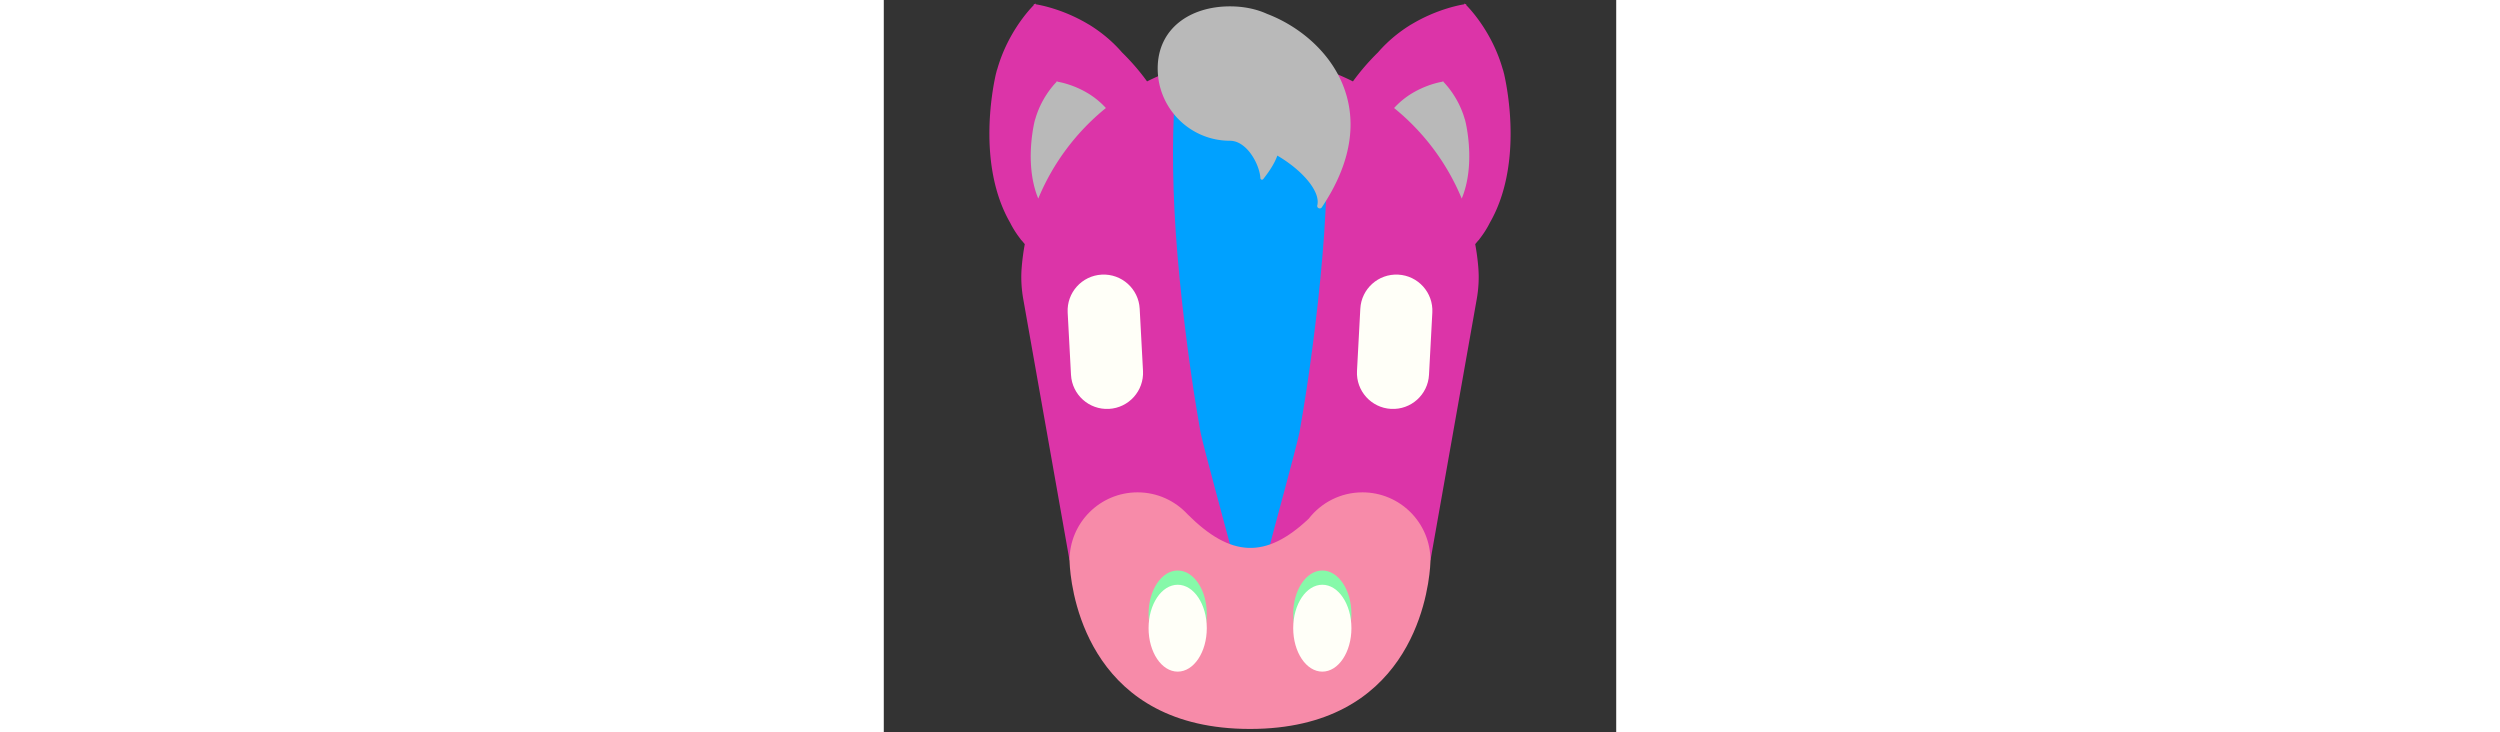 <svg id="th_fir_u1F434-horseface" width="100%" height="100%" xmlns="http://www.w3.org/2000/svg" version="1.1" xmlns:xlink="http://www.w3.org/1999/xlink" xmlns:svgjs="http://svgjs.com/svgjs" preserveAspectRatio="xMidYMid meet" viewBox="0 0 512 512" style="height:150px" data-uid="fir_u1F434-horseface" data-keyword="u1F434-horseface" data-complex="true" data-coll="fir" data-c="{&quot;af773f&quot;:[&quot;fir_u1F434-horseface_l_0&quot;],&quot;d19b61&quot;:[&quot;fir_u1F434-horseface_l_1&quot;],&quot;d9dbd5&quot;:[&quot;fir_u1F434-horseface_l_2&quot;],&quot;acadac&quot;:[&quot;fir_u1F434-horseface_l_3&quot;],&quot;2b3b47&quot;:[&quot;fir_u1F434-horseface_l_4&quot;],&quot;7c5028&quot;:[&quot;fir_u1F434-horseface_l_5&quot;]}" data-colors="[&quot;#af773f&quot;,&quot;#d19b61&quot;,&quot;#d9dbd5&quot;,&quot;#acadac&quot;,&quot;#2b3b47&quot;,&quot;#7c5028&quot;]"><rect x="0" y="0" width="512" height="512" fill="#333333" stroke="none"/><defs id="SvgjsDefs4624"></defs><path id="fir_u1F434-horseface_l_0" d="M433.607 51.599C433.433 51.055 433.32 50.54 433.19 49.977C433.071 49.649 432.869 48.744 432.869 48.744L432.756 48.653C425.775 23.816 411.101 7.562 407.062 3.465C407.118 3.257 407.181 2.783 407.181 2.783S406.714 2.877 406.495 2.931C406.316 2.734 405.988 2.429 405.988 2.429S405.768 2.831 405.679 3.024C400.999 3.776 385.541 7.011 368.88 17.012L368.815 16.982C368.694 17.081 368.651 17.176 368.524 17.193C360.704 22.004 352.716 28.279 345.487 36.611C338.599 43.38 332.819 50.194 327.956 56.915C306.318 46.008 281.873 39.857 255.99 39.857C230.112 39.857 205.672 46.006 184.039 56.909C179.177 50.19 173.398 43.378 166.512 36.61C159.283 28.278 151.295 22.003 143.475 17.192C143.348 17.175 143.305 17.08 143.184 16.981L143.119 17.011C126.458 7.011 111.001 3.776 106.321 3.024C106.232 2.831 106.012 2.429 106.012 2.429S105.684 2.734 105.505 2.931C105.286 2.877 104.819 2.783 104.819 2.783S104.882 3.257 104.938 3.465C100.899 7.562 86.225 23.816 79.244 48.653L79.131 48.744S78.928 49.649 78.81 49.977C78.68 50.54 78.568 51.055 78.393 51.599C75.578 63.844 65.707 116.438 88.349 155.731C90.368 159.793 92.867 163.639 95.675 167.228C95.747 167.385 95.84 167.501 95.899 167.629C96.14 167.903 96.359 168.036 96.586 168.28A84.611 84.611 0 0 0 98.57 170.664A159.936 159.936 0 0 0 96.37 187.392C95.807 194.634 96.232 201.931 97.499 209.084L129.847 391.717H382.155L414.503 209.084C415.77 201.931 416.194 194.633 415.631 187.391A159.934 159.934 0 0 0 413.43 170.665A84.652 84.652 0 0 0 415.414 168.28C415.641 168.036 415.861 167.903 416.101 167.629C416.16 167.501 416.252 167.385 416.325 167.228C419.134 163.639 421.632 159.793 423.651 155.731C446.293 116.438 436.422 63.844 433.607 51.599Z " data-color-original="#af773f" fill="#dc34a8" class="af773f"></path><path id="fir_u1F434-horseface_l_1" d="M257.922 395.937C250.888 395.937 244.753 391.087 242.924 384.089C242.69 383.193 242.446 382.252 242.194 381.265C241.087 376.597 223.159 311.284 221.406 302.114C219.767 292.944 218.195 283.274 216.625 273.271C213.569 253.264 210.811 231.923 208.44 210.583C206.12 189.242 204.228 167.902 203.236 147.895C202.208 127.888 201.977 109.215 202.32 93.209C202.704 77.203 203.55 63.865 204.517 54.529L204.543 54.25C205.297 46.067 212.017 39.857 219.995 39.857H292.01C299.988 39.857 306.707 46.067 307.462 54.25L307.488 54.529C308.454 63.866 309.301 77.204 309.685 93.209C310.028 109.215 309.797 127.888 308.769 147.895C307.777 167.902 305.884 189.243 303.565 210.583C301.194 231.924 298.435 253.264 295.38 273.271C293.81 283.274 292.238 292.945 290.599 302.114C288.846 311.284 270.918 376.596 269.811 381.265C269.559 382.252 269.315 383.193 269.081 384.089C267.252 391.087 261.117 395.937 254.083 395.937H257.922Z " data-color-original="#d19b61" fill="#00a1ff" class="d19b61"></path><path id="fir_u1F434-horseface_l_2" d="M382.129 392.701C382.151 392.069 382.154 391.717 382.154 391.717C382.154 365.461 360.869 344.176 334.613 344.176C319.332 344.176 305.745 351.394 297.048 362.597C267.073 390.885 242.58 389.739 212.322 359.482C203.636 350.074 191.203 344.176 177.388 344.176C151.132 344.176 129.847 365.461 129.847 391.717C129.847 391.717 129.85 392.069 129.872 392.701C129.9 394.066 129.974 395.419 130.115 396.753C131.93 419.262 146.068 509.571 256 509.571S380.07 419.262 381.886 396.753C382.027 395.419 382.101 394.066 382.129 392.701Z " data-color-original="#d9dbd5" fill="#f78ba9" class="d9dbd5"></path><path id="fir_u1F434-horseface_l_3" d="M225.796 429.182C225.796 445.95 216.697 459.523 205.461 459.523C194.222 459.523 185.097 445.95 185.097 429.182S194.222 398.815 205.461 398.815C216.697 398.815 225.796 412.414 225.796 429.182ZM306.567 398.815C295.328 398.815 286.203 412.414 286.203 429.182S295.328 459.523 306.567 459.523C317.803 459.523 326.902 445.95 326.902 429.182C326.903 412.414 317.803 398.815 306.567 398.815Z " data-color-original="#acadac" fill="#86f9a9" class="acadac"></path><path id="fir_u1F434-horseface_l_4" d="M152.369 191.974C166.27 191.232 178.14 201.899 178.882 215.8L181.206 259.324C181.948 273.225 171.281 285.095 157.38 285.837C143.479 286.579 131.609 275.912 130.867 262.011L128.543 218.487C127.801 204.586 138.468 192.716 152.369 191.974ZM359.631 191.974C345.73 191.232 333.86 201.899 333.118 215.8L330.794 259.324C330.052 273.225 340.719 285.095 354.62 285.837C368.521 286.579 380.391 275.912 381.133 262.011L383.457 218.487C384.199 204.586 373.532 192.716 359.631 191.974ZM205.461 408.769C194.222 408.769 185.097 422.345 185.097 439.11C185.097 455.929 194.222 469.503 205.461 469.503C216.697 469.503 225.796 455.93 225.796 439.11C225.796 422.345 216.697 408.769 205.461 408.769ZM306.567 408.769C295.328 408.769 286.203 422.345 286.203 439.11C286.203 455.929 295.328 469.503 306.567 469.503C317.803 469.503 326.902 455.93 326.902 439.11C326.903 422.345 317.803 408.769 306.567 408.769Z " data-color-original="#2b3b47" fill="#fffff8" class="2b3b47"></path><path id="fir_u1F434-horseface_l_5" d="M306.208 144.927C305.123 146.544 302.582 145.455 303.042 143.563C305.449 133.672 292.184 118.721 275.103 108.764C272.8 115.432 267.728 122.047 265.244 125.192C264.569 126.046 263.307 125.562 263.251 124.475C262.778 115.248 253.961 98.4 241.995 98.4C214.091 98.4 191.47 75.779 191.47 47.875S214.091 4.449 241.995 4.449C251.49 4.449 260.369 6.25 267.957 9.721C309.384 25.508 352.695 75.688 306.208 144.927ZM155.264 75.51C151.334 71.196 147.062 67.873 142.869 65.293C142.796 65.283 142.771 65.228 142.701 65.171L142.663 65.188C133.058 59.423 124.147 57.558 121.449 57.124C121.398 57.013 121.271 56.781 121.271 56.781S121.082 56.957 120.979 57.07C120.853 57.039 120.583 56.984 120.583 56.984S120.619 57.257 120.652 57.377C118.323 59.739 109.864 69.109 105.84 83.427L105.775 83.48S105.658 84.002 105.59 84.191C105.515 84.516 105.45 84.813 105.35 85.126C103.874 91.544 99.041 117.189 107.985 138.819C118.275 113.942 134.65 92.216 155.264 75.51ZM404.014 138.824C412.96 117.194 408.126 91.547 406.65 85.128C406.549 84.815 406.485 84.518 406.41 84.193A8.99 8.99 0 0 1 406.225 83.482L406.16 83.429C402.135 69.111 393.676 59.741 391.348 57.379C391.38 57.259 391.417 56.986 391.417 56.986S391.148 57.041 391.021 57.072C390.918 56.958 390.729 56.783 390.729 56.783S390.602 57.015 390.551 57.126C387.853 57.56 378.942 59.424 369.337 65.19L369.299 65.173C369.229 65.23 369.204 65.285 369.131 65.295C364.937 67.876 360.663 71.2 356.731 75.517C377.346 92.221 393.722 113.946 404.014 138.824Z " data-color-original="#7c5028" fill="#b9b9b9" class="7c5028"></path></svg>